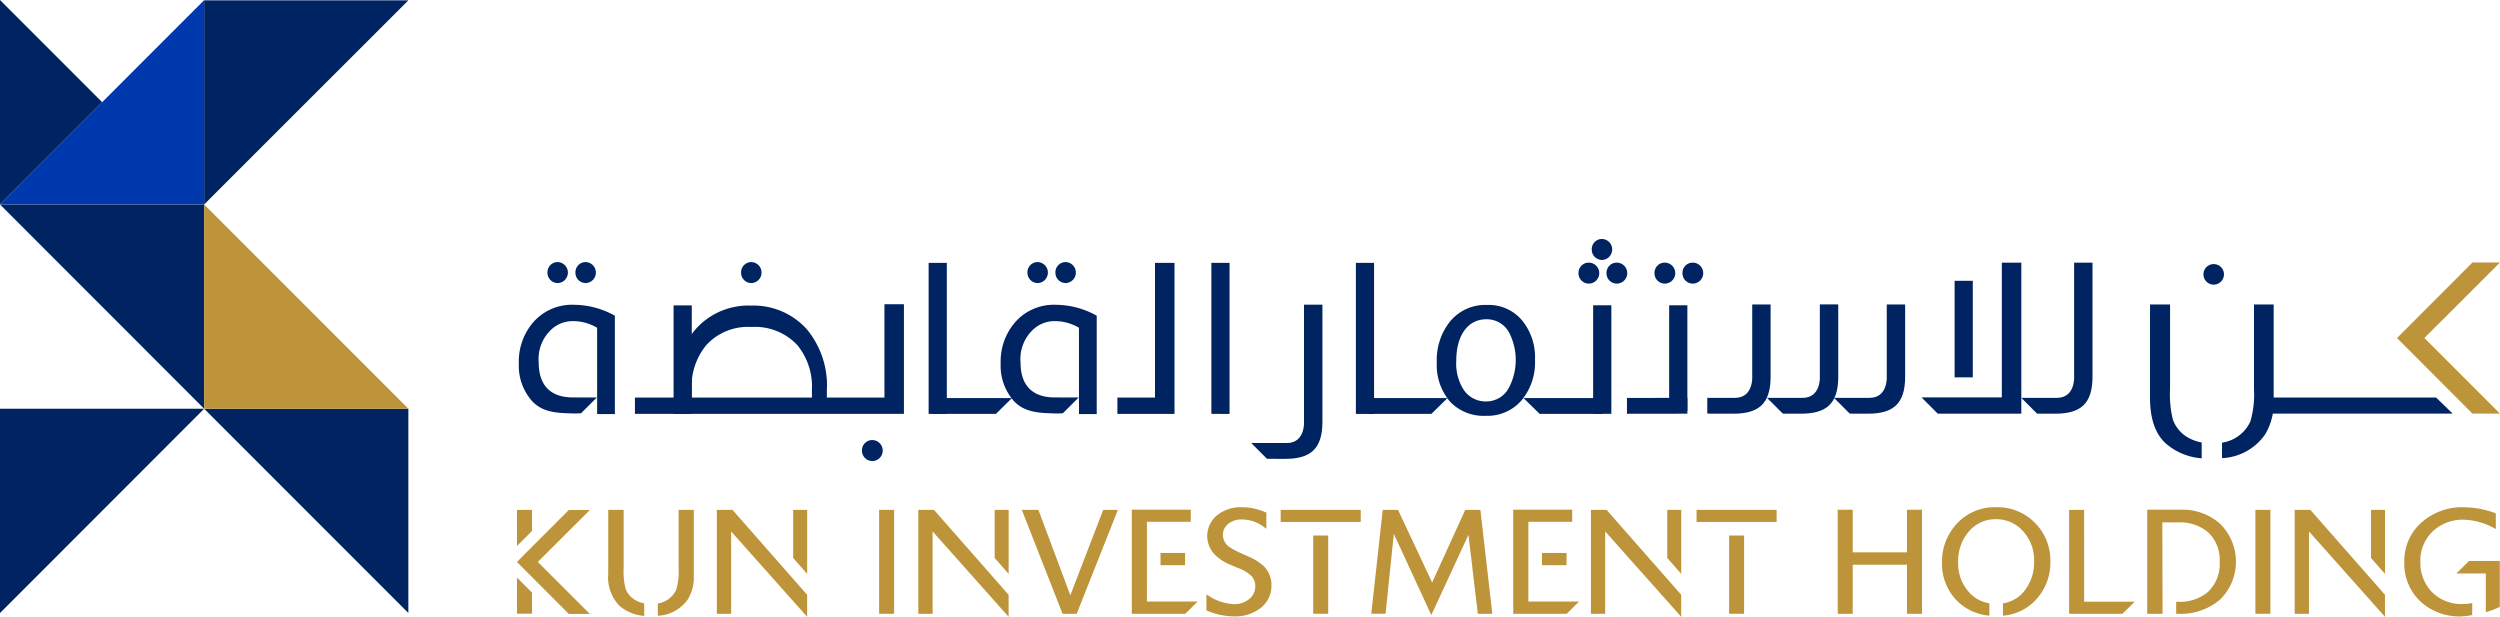 <svg xmlns="http://www.w3.org/2000/svg" width="268" height="66.123" viewBox="0 0 268 66.123"><defs><style>.a{fill:#0038ae;}.b{fill:#002361;}.c{fill:#bd943a;}</style></defs><g transform="translate(-92.781 -258.089)"><g transform="translate(92.781 258.089)"><path class="a" d="M114.668,258.105v21.9H92.781Z" transform="translate(-92.781 -258.092)"/><path class="b" d="M92.781,258.089l10.953,10.958L92.781,280Z" transform="translate(-92.781 -258.089)"/><path class="b" d="M92.781,284.307h21.886v21.9Z" transform="translate(-92.781 -262.391)"/><path class="b" d="M92.781,332.408v-21.9h21.886Z" transform="translate(-92.781 -266.69)"/><path class="b" d="M118.964,310.507h21.89v21.9Z" transform="translate(-97.077 -266.69)"/><path class="b" d="M118.964,280.012v-21.88h21.89Z" transform="translate(-97.077 -258.096)"/><path class="c" d="M140.854,306.208h-21.89v-21.9Z" transform="translate(-97.077 -262.391)"/></g><path class="b" d="M403.441,310.791H383.725v-1.717H401.67Z" transform="translate(-47.739 -8.366)"/><path class="b" d="M306.058,291.77a1.124,1.124,0,0,1,0,2.248,1.107,1.107,0,0,1-1.1-1.124A1.09,1.09,0,0,1,306.058,291.77Z" transform="translate(-34.815 -5.526)"/><path class="b" d="M309.645,291.77a1.124,1.124,0,0,1,0,2.248,1.107,1.107,0,0,1-1.1-1.124A1.092,1.092,0,0,1,309.645,291.77Z" transform="translate(-35.403 -5.526)"/><path class="b" d="M225.642,291.7a1.125,1.125,0,0,1,0,2.249,1.107,1.107,0,0,1-1.1-1.124A1.092,1.092,0,0,1,225.642,291.7Z" transform="translate(-21.619 -5.515)"/><path class="b" d="M188.923,291.7a1.125,1.125,0,0,1,0,2.249,1.1,1.1,0,0,1-1.1-1.124A1.092,1.092,0,0,1,188.923,291.7Z" transform="translate(-15.595 -5.515)"/><path class="b" d="M229.23,291.7a1.125,1.125,0,0,1,0,2.249,1.106,1.106,0,0,1-1.1-1.124A1.093,1.093,0,0,1,229.23,291.7Z" transform="translate(-22.208 -5.515)"/><path class="b" d="M164.088,291.7a1.125,1.125,0,0,1,0,2.249,1.106,1.106,0,0,1-1.1-1.124A1.092,1.092,0,0,1,164.088,291.7Z" transform="translate(-11.52 -5.515)"/><path class="b" d="M167.676,291.7a1.125,1.125,0,0,1,0,2.249,1.106,1.106,0,0,1-1.1-1.124A1.094,1.094,0,0,1,167.676,291.7Z" transform="translate(-12.108 -5.515)"/><path class="b" d="M296.311,291.77a1.124,1.124,0,0,1,0,2.248,1.108,1.108,0,0,1-1.1-1.124A1.093,1.093,0,0,1,296.311,291.77Z" transform="translate(-33.215 -5.526)"/><path class="b" d="M299.9,291.77a1.124,1.124,0,0,1,0,2.248,1.107,1.107,0,0,1-1.1-1.124A1.093,1.093,0,0,1,299.9,291.77Z" transform="translate(-33.803 -5.526)"/><path class="b" d="M298.011,288.735a1.125,1.125,0,0,1,0,2.249,1.107,1.107,0,0,1-1.1-1.124A1.091,1.091,0,0,1,298.011,288.735Z" transform="translate(-33.494 -5.028)"/><path class="b" d="M287.567,303.069a6.376,6.376,0,0,1-1.444,4.358,4.816,4.816,0,0,1-3.854,1.652,4.931,4.931,0,0,1-3.83-1.538,6.064,6.064,0,0,1-1.4-4.221,6.583,6.583,0,0,1,1.445-4.379,4.88,4.88,0,0,1,3.943-1.745,4.675,4.675,0,0,1,3.715,1.607A6.246,6.246,0,0,1,287.567,303.069Zm-5.275,4.471a2.737,2.737,0,0,0,2.453-1.422,6.42,6.42,0,0,0,.046-5.963,2.709,2.709,0,0,0-2.452-1.423c-1.948,0-3.212,1.7-3.212,4.45a5.24,5.24,0,0,0,.757,3.051A2.829,2.829,0,0,0,282.292,307.541Z" transform="translate(-30.234 -6.417)"/><path class="b" d="M377.556,293.053a1.1,1.1,0,1,1-2.2,0,1.1,1.1,0,1,1,2.2,0Z" transform="translate(-46.366 -5.553)"/><path class="b" d="M345.393,294.1V304.45h-1.949V294.1Z" transform="translate(-41.129 -5.909)"/><path class="b" d="M268.611,291.8v16.19h-1.949V291.8Z" transform="translate(-28.531 -5.531)"/><path class="b" d="M213.82,291.8v16.19h-1.949V291.8Z" transform="translate(-19.541 -5.531)"/><path class="b" d="M219.168,310.831h-6.776v-1.693h8.5Z" transform="translate(-19.626 -8.376)"/><path class="b" d="M275.015,310.831h-6.776v-1.693h8.5Z" transform="translate(-28.789 -8.376)"/><path class="b" d="M289.886,310.831h6.776v-1.693h-8.5Z" transform="translate(-32.059 -8.376)"/><path class="b" d="M181.147,308.046v-1.823a6.907,6.907,0,0,1,1.562-4.7,6.036,6.036,0,0,1,4.838-1.951,6.209,6.209,0,0,1,4.93,1.951,7,7,0,0,1,1.56,4.746v1.882c.534-.013,1.071-.028,1.6-.043v-1.7a9.45,9.45,0,0,0-2.179-6.628,7.69,7.69,0,0,0-5.962-2.5,7.556,7.556,0,0,0-5.961,2.569,8.789,8.789,0,0,0-2.112,5.986v2.048C180,307.943,180.569,308,181.147,308.046Z" transform="translate(-14.217 -6.431)"/><path class="b" d="M347.811,306.218V291.773H349.9v16.191h-8.956l-1.745-1.745Z" transform="translate(-40.433 -5.527)"/><path class="b" d="M250.079,291.8v16.19H248.13V291.8Z" transform="translate(-25.49 -5.531)"/><path class="b" d="M181.114,297.252V308.88h-1.95V297.252Z" transform="translate(-14.174 -6.426)"/><path class="b" d="M240.108,306.24V291.8H242.2v16.19h-6.121V306.24Z" transform="translate(-23.512 -5.531)"/><path class="b" d="M200.954,307.111V297.105h2.087v11.751H174.206v-1.745Z" transform="translate(-13.36 -6.402)"/><rect class="b" width="1.952" height="11.329" transform="translate(271.716 290.815)"/><rect class="b" width="1.952" height="11.636" transform="translate(263.566 290.815)"/><path class="b" d="M204.423,314.525a1.124,1.124,0,0,1,0,2.248,1.106,1.106,0,0,1-1.1-1.124A1.092,1.092,0,0,1,204.423,314.525Z" transform="translate(-18.138 -9.26)"/><g transform="translate(323.265 290.728)"><path class="b" d="M374.042,311.928a4.544,4.544,0,0,1-1.668-.649,3.661,3.661,0,0,1-1.421-1.81,11.167,11.167,0,0,1-.3-3.227v-9.107h-2.147v10c0,2.267.571,3.912,1.739,4.942a6.625,6.625,0,0,0,3.8,1.552Z" transform="translate(-368.507 -297.135)"/><path class="b" d="M381.167,297.135v9.107a10.366,10.366,0,0,1-.389,3.433,3.977,3.977,0,0,1-3.039,2.275v1.658a5.946,5.946,0,0,0,4.618-2.539,6.585,6.585,0,0,0,.918-3.685v-10.25Z" transform="translate(-370.022 -297.135)"/></g><g transform="translate(309.467 286.246)"><path class="b" d="M355.805,306.266H352l1.689,1.691,1.93.007c2.683,0,4.012-1.006,4.012-3.966V291.773h-1.97V304S357.8,306.266,355.805,306.266Z" transform="translate(-352 -291.773)"/></g><g transform="translate(226.914 290.747)"><path class="b" d="M257.048,311.992h-3.805l1.689,1.691,1.93.006c2.681,0,4.012-1.006,4.012-3.966V297.157H258.9v12.566S259.046,311.992,257.048,311.992Z" transform="translate(-253.243 -297.157)"/></g><g transform="translate(289.38 290.723)"><path class="b" d="M331.776,307.145h-3.805l1.693,1.691,1.927.007c2.684,0,4.012-1.006,4.012-3.966v-7.747h-1.971v7.747S333.774,307.145,331.776,307.145Z" transform="translate(-327.971 -297.129)"/></g><g transform="translate(282.207 290.723)"><path class="b" d="M323.194,307.145h-3.805l1.693,1.691,1.927.007c2.684,0,4.015-1.006,4.015-3.966v-7.747H325.05v7.747S325.192,307.145,323.194,307.145Z" transform="translate(-319.389 -297.129)"/></g><g transform="translate(275.802 290.723)"><path class="b" d="M314.688,307.145h-2.961v1.691l2.776.007c2.683,0,4.012-1.006,4.012-3.966v-7.747h-1.97v7.747S316.686,307.145,314.688,307.145Z" transform="translate(-311.727 -297.129)"/></g><path class="b" d="M167.713,308.892h1.9V298.348a9.038,9.038,0,0,0-4.38-1.171,5.508,5.508,0,0,0-4.358,1.86,6.413,6.413,0,0,0-1.557,4.4,5.723,5.723,0,0,0,1.376,4.012c.962,1.078,2.24,1.314,3.944,1.358a12.214,12.214,0,0,0,1.344,0l1.705-1.7c-.128.008-2.462,0-2.591,0-2.225,0-3.645-1.151-3.645-3.723a4.308,4.308,0,0,1,1.513-3.7,3.352,3.352,0,0,1,2.179-.757,5.08,5.08,0,0,1,2.567.711Z" transform="translate(-10.918 -6.414)"/><path class="b" d="M229.506,308.892h1.9V298.348a9.031,9.031,0,0,0-4.38-1.171,5.506,5.506,0,0,0-4.358,1.86,6.41,6.41,0,0,0-1.558,4.4,5.726,5.726,0,0,0,1.375,4.012c.964,1.078,2.294,1.314,3.946,1.358a12.213,12.213,0,0,0,1.344,0l1.706-1.7c-.13.008-2.463,0-2.591,0-2.227,0-3.647-1.151-3.647-3.723a4.306,4.306,0,0,1,1.514-3.7,3.349,3.349,0,0,1,2.179-.757,5.078,5.078,0,0,1,2.567.711Z" transform="translate(-21.057 -6.414)"/><rect class="c" width="1.606" height="11.14" transform="translate(187.022 312.745)"/><path class="c" d="M159.082,327.34l1.607-1.6v-2.264h-1.607Z" transform="translate(-10.879 -10.728)"/><path class="c" d="M159.082,332.162l1.607,1.607v2.26h-1.607Z" transform="translate(-10.879 -12.154)"/><path class="c" d="M229.022,332.627l-3.4-9.089-.023-.065h-1.779l4.347,11.078.023.062h1.515l4.364-11.006.054-.134H232.55Z" transform="translate(-21.502 -10.728)"/><path class="c" d="M251.953,328.406l-.728-.328a8.056,8.056,0,0,1-1.3-.7,1.58,1.58,0,0,1-.661-1.258,1.456,1.456,0,0,1,.5-1.137,2.177,2.177,0,0,1,1.559-.53,3.9,3.9,0,0,1,2.435.876l.16.125v-1.74l-.059-.022a6.226,6.226,0,0,0-2.551-.553,4.049,4.049,0,0,0-2.733.909,2.875,2.875,0,0,0-.318,4.023,4.891,4.891,0,0,0,1.9,1.273l.728.308a4.138,4.138,0,0,1,1.465.886,1.656,1.656,0,0,1,.383,1.085,1.769,1.769,0,0,1-.558,1.276,2.428,2.428,0,0,1-1.747.624,5.306,5.306,0,0,1-2.783-.948l-.151-.1V334.2l.062.023a7.5,7.5,0,0,0,2.872.617,4.427,4.427,0,0,0,2.948-.955,3.005,3.005,0,0,0,1.09-2.353,2.846,2.846,0,0,0-.869-2.118A5.739,5.739,0,0,0,251.953,328.406Z" transform="translate(-25.385 -10.674)"/><path class="c" d="M280.058,334.613h1.553l-1.269-11.053-.009-.087h-1.624l-3.549,7.786-3.633-7.728-.024-.058h-1.64l-1.229,11.14h1.532l.886-8.564,3.928,8.508.089.2,3.984-8.615Z" transform="translate(-28.854 -10.728)"/><path class="c" d="M335.882,328.025h-5.818v-4.57h-1.609V334.61h1.609v-5.255h5.818v5.255h1.606V323.455h-1.606Z" transform="translate(-38.67 -10.725)"/><path class="c" d="M359.738,323.474h-1.609v11.14h5.714l1.331-1.3h-5.435Z" transform="translate(-43.539 -10.728)"/><rect class="c" width="1.606" height="11.14" transform="translate(334.56 312.745)"/><g transform="translate(254.999 312.73)"><path class="c" d="M288.465,324.751h4.7v-1.3h-6.322V334.61h5.735L293.9,333.3h-5.435Z" transform="translate(-286.841 -323.455)"/><rect class="c" width="2.634" height="1.313" transform="translate(3.082 4.635)"/></g><g transform="translate(214.106 312.73)"><path class="c" d="M239.545,324.751h4.7v-1.3h-6.322V334.61h5.735l1.325-1.313h-5.435Z" transform="translate(-237.921 -323.455)"/><rect class="c" width="2.632" height="1.313" transform="translate(3.082 4.635)"/></g><path class="c" d="M351.792,324.812a5.6,5.6,0,0,0-4.179-1.671,5.443,5.443,0,0,0-4.243,1.816,5.933,5.933,0,0,0-1.544,4.094,5.68,5.68,0,0,0,1.562,4.067,5.508,5.508,0,0,0,3.518,1.64v-1.322a3.655,3.655,0,0,1-2.242-1.257,4.594,4.594,0,0,1-1.106-3.158,4.823,4.823,0,0,1,1.152-3.285,3.72,3.72,0,0,1,2.9-1.314,3.8,3.8,0,0,1,2.906,1.286,4.562,4.562,0,0,1,1.183,3.25,4.9,4.9,0,0,1-1.047,3.161,3.634,3.634,0,0,1-2.288,1.325v1.32a5.345,5.345,0,0,0,3.49-1.663,5.85,5.85,0,0,0,1.59-4.157A5.677,5.677,0,0,0,351.792,324.812Z" transform="translate(-40.864 -10.674)"/><path class="c" d="M369.766,324.815h1.749a4.632,4.632,0,0,1,3.113,1.026,4.017,4.017,0,0,1,1.285,3.2,4.113,4.113,0,0,1-1.285,3.254,4.646,4.646,0,0,1-3.144,1.031h-.235v1.282h.14a6.509,6.509,0,0,0,4.545-1.5,5.695,5.695,0,0,0-.046-8.208,6.071,6.071,0,0,0-4.111-1.449h-3.631V334.61h1.643Z" transform="translate(-45.182 -10.725)"/><g transform="translate(350.526 312.467)"><path class="c" d="M408.4,333.414a5.851,5.851,0,0,1-1.048.1,4.439,4.439,0,0,1-3.263-1.271A4.505,4.505,0,0,1,402.835,329a4.319,4.319,0,0,1,1.3-3.247,4.666,4.666,0,0,1,3.358-1.276,7.158,7.158,0,0,1,3.288.92l.145.074V323.79l-.068-.024a10.018,10.018,0,0,0-3.317-.624,6.547,6.547,0,0,0-4.627,1.668,5.5,5.5,0,0,0-1.8,4.213,5.578,5.578,0,0,0,1.7,4.192,6.174,6.174,0,0,0,4.438,1.627,8.676,8.676,0,0,0,1.142-.141Z" transform="translate(-401.119 -323.141)"/><path class="c" d="M410.948,335.517a8.981,8.981,0,0,0,1.5-.568v-4.928h-3.293l-1.362,1.343h3.154Z" transform="translate(-402.214 -324.27)"/></g><g transform="translate(230.07 312.745)"><rect class="c" width="1.606" height="8.388" transform="translate(3.489 2.752)"/><rect class="c" width="8.583" height="1.297"/></g><g transform="translate(274.652 312.745)"><rect class="c" width="1.605" height="8.388" transform="translate(3.49 2.752)"/><rect class="c" width="8.582" height="1.297"/></g><g transform="translate(169.627 312.745)"><path class="c" d="M194.39,332.581l-7.972-9.073-.031-.034h-1.675v11.14h1.53v-8.827l8.149,9.154Z" transform="translate(-184.711 -323.474)"/><path class="c" d="M196,330.341v-6.868h-1.5v5.16Z" transform="translate(-186.317 -323.474)"/></g><g transform="translate(191.226 312.745)"><path class="c" d="M220.229,332.581l-7.973-9.073-.031-.034H210.55v11.14h1.531v-8.827l8.149,9.154Z" transform="translate(-210.55 -323.474)"/><path class="c" d="M221.839,330.341v-6.868h-1.5v5.16Z" transform="translate(-212.156 -323.474)"/></g><g transform="translate(263.328 312.745)"><path class="c" d="M306.484,332.581l-7.974-9.073-.031-.034h-1.674v11.14h1.528v-8.827l8.151,9.154Z" transform="translate(-296.805 -323.474)"/><path class="c" d="M308.093,330.341v-6.868h-1.5v5.16Z" transform="translate(-298.411 -323.474)"/></g><g transform="translate(338.772 312.745)"><path class="c" d="M396.736,332.581l-7.973-9.073-.028-.034h-1.677v11.14h1.529v-8.827l8.149,9.154Z" transform="translate(-387.057 -323.474)"/><path class="c" d="M398.345,330.341v-6.868h-1.5v5.16Z" transform="translate(-388.663 -323.474)"/></g><g transform="translate(157.984 312.745)"><path class="c" d="M174.638,333.5a2.973,2.973,0,0,1-1.081-.431,2.324,2.324,0,0,1-.926-1.176,7.488,7.488,0,0,1-.195-2.152v-6.266h-1.653v6.87A4.364,4.364,0,0,0,172,333.77a4.625,4.625,0,0,0,2.643,1.072Z" transform="translate(-170.783 -323.474)"/><path class="c" d="M179.374,323.474v6.266a7.014,7.014,0,0,1-.254,2.288,2.6,2.6,0,0,1-1.977,1.482v1.317a4.153,4.153,0,0,0,3.217-1.76,4.527,4.527,0,0,0,.639-2.551v-7.042Z" transform="translate(-171.827 -323.474)"/></g><path class="c" d="M400.182,299.845h-.006l8.091,8.107h2.952l-8.106-8.107,8.106-8.1h-2.952Z" transform="translate(-50.438 -5.522)"/><path class="c" d="M159.071,329.063h0l5.564,5.574h2.251l-5.575-5.574,5.575-5.571h-2.251Z" transform="translate(-10.876 -10.732)"/><rect class="b" width="6.476" height="1.697" transform="translate(267.19 300.748) rotate(-0.079)"/></g></svg>